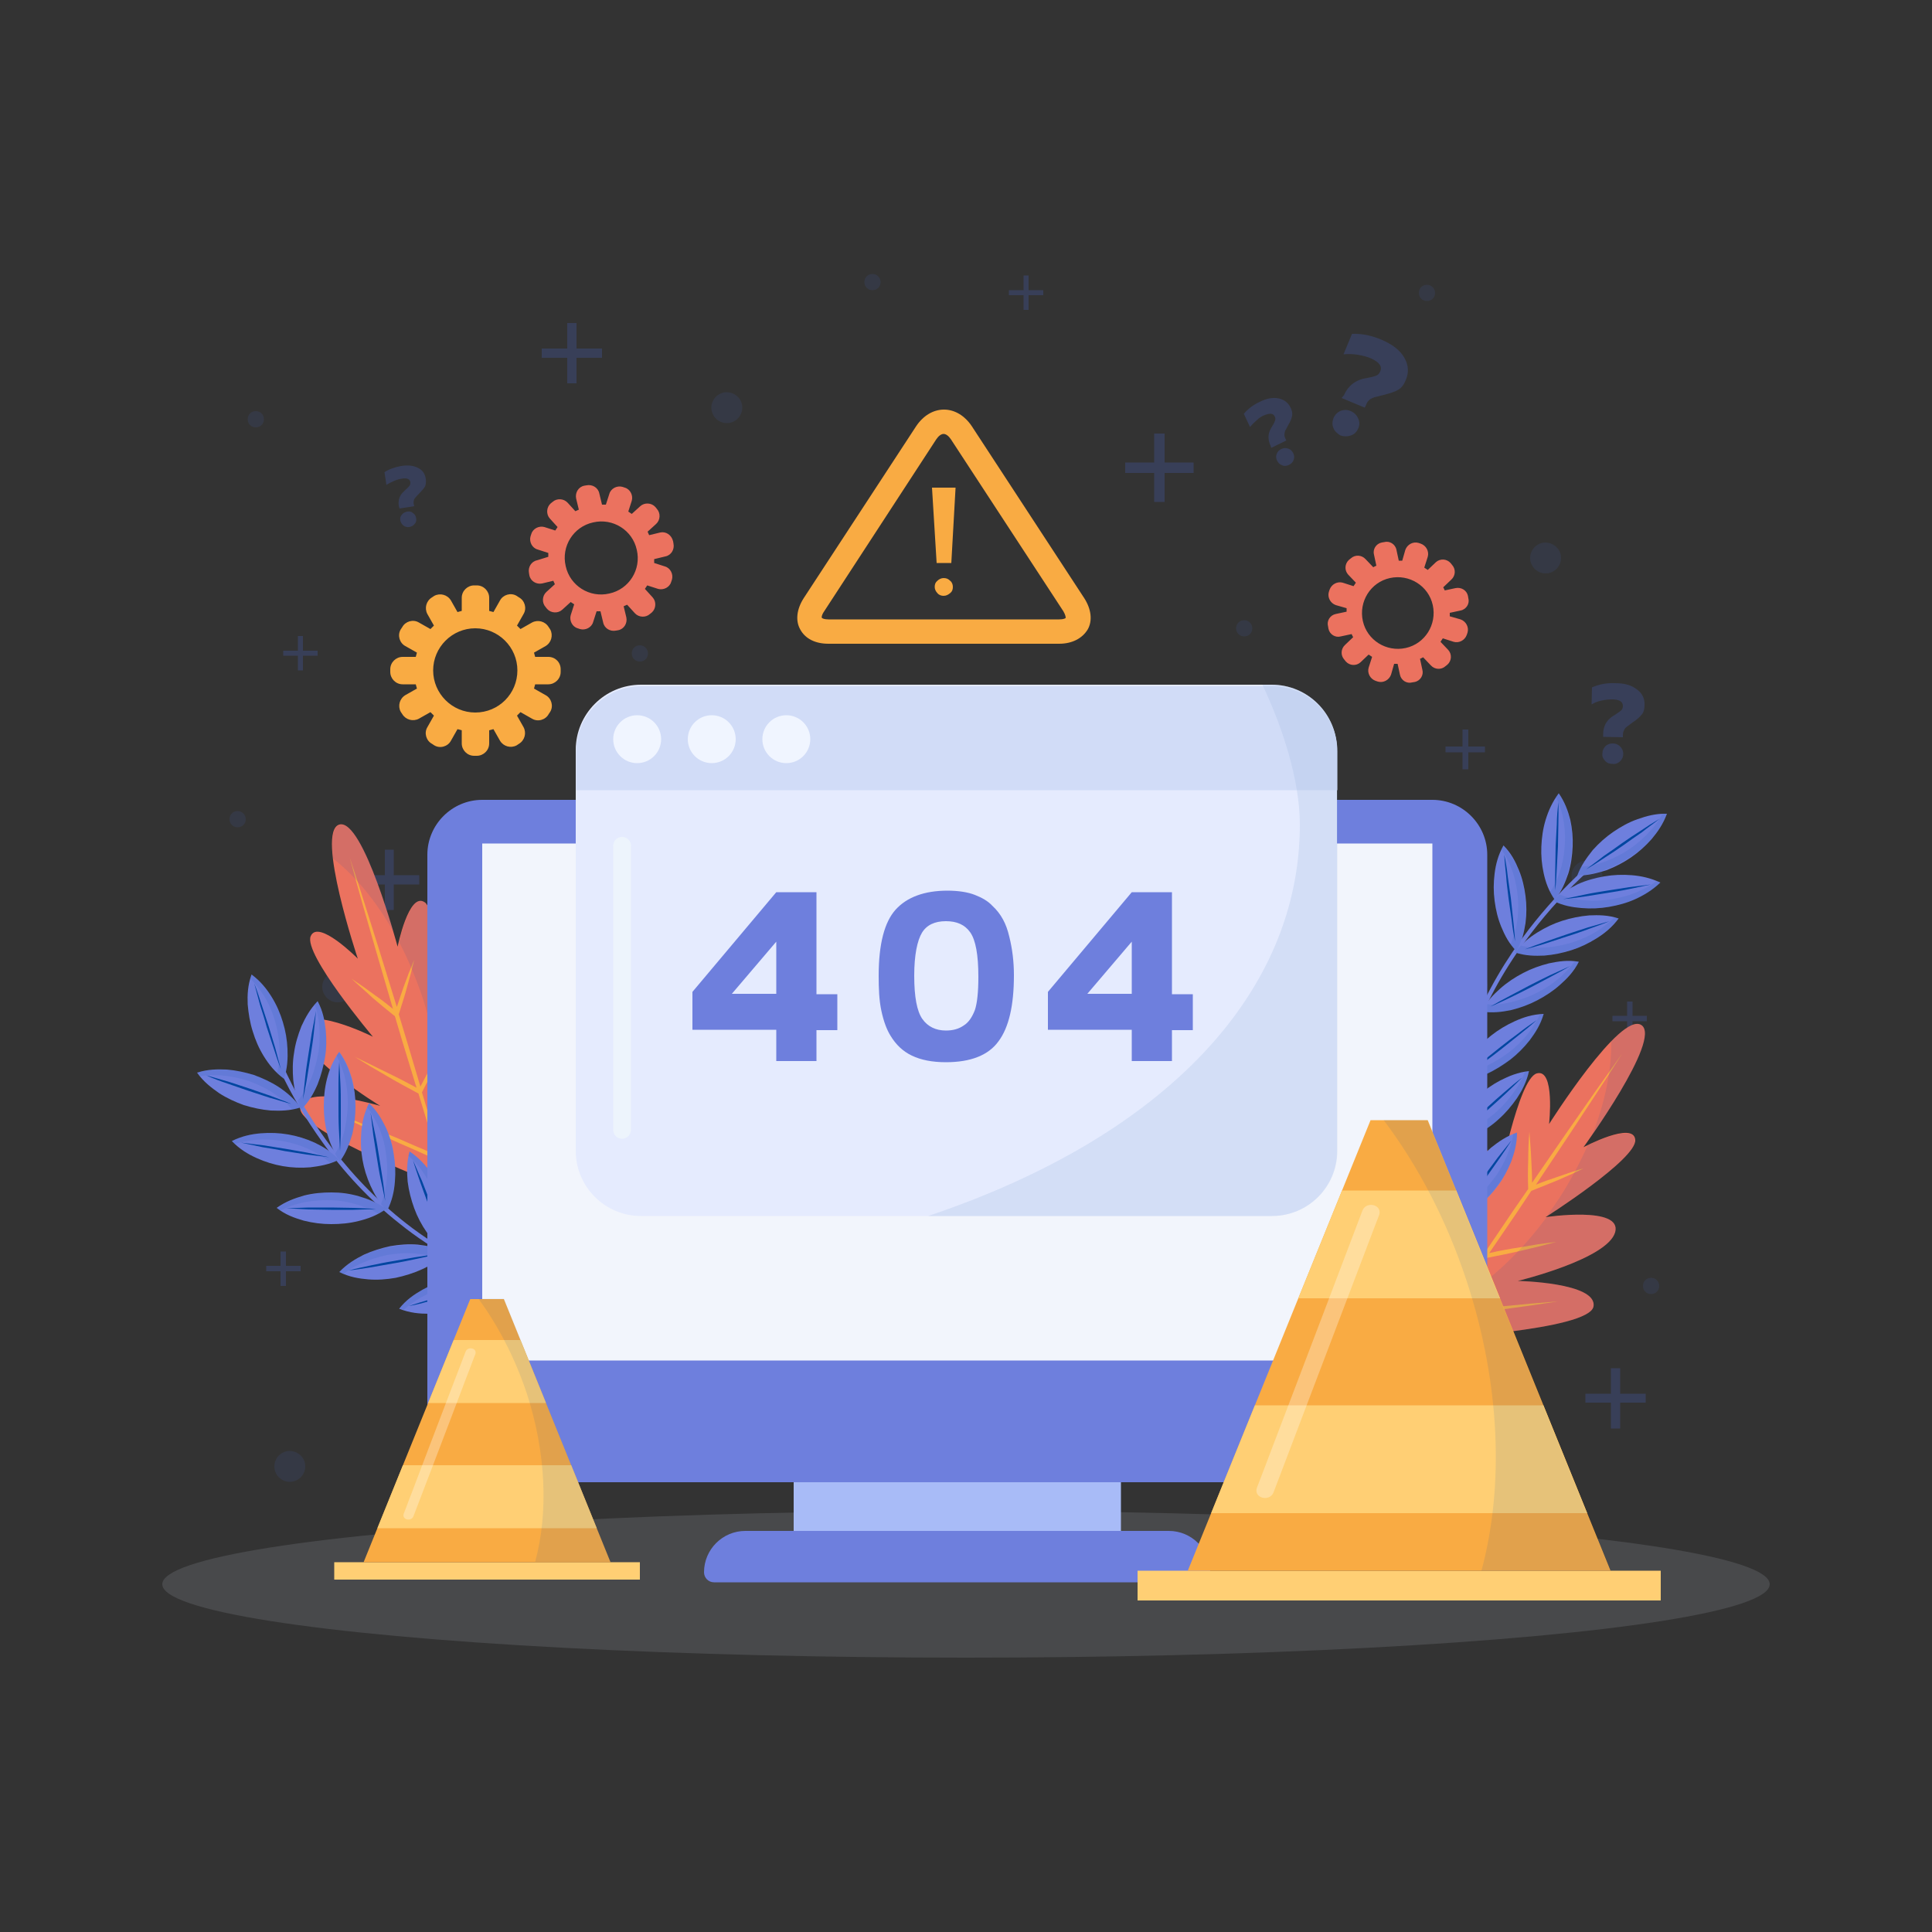 <svg xmlns="http://www.w3.org/2000/svg" xmlns:xlink="http://www.w3.org/1999/xlink" viewBox="0 0 500 500"><rect x="0" y="0" width="500" height="500" fill="#333333" stroke="none"/><ellipse opacity=".2" fill="#9DA0AC" cx="250" cy="410" rx="208" ry="19"/><path fill="#4B6FEF" d="M384.3 193.2H380v-4.4h-1.5v4.4h-4.4v1.5h4.4v4.4h1.5v-4.4h4.3v-1.5zm41.6 167.5h-6.6v-6.6h-2.4v6.6h-6.6v2.3h6.6v6.7h2.4V363h6.6v-2.3zm.3-97.8h-3.7v-3.7h-1.4v3.7h-3.8v1.4h3.8v3.7h1.4v-3.7h3.7v-1.4zM270 75.1h-3.8v-3.8h-1.3v3.8h-3.8v1.3h3.8v3.8h1.3v-3.8h3.8v-1.3zm38.9 44.6h-7.5v-7.5h-2.7v7.5h-7.5v2.7h7.5v7.5h2.7v-7.5h7.5v-2.7zM108.5 226.5h-6.6v-6.6h-2.3v6.6H93v2.4h6.6v6.6h2.3v-6.6h6.6v-2.4zm-26.3-58.1h-3.8v-3.8h-1.3v3.8h-3.8v1.3h3.8v3.8h1.3v-3.8h3.8v-1.3zm-4.4 159.2H74v-3.7h-1.4v3.7h-3.7v1.4h3.7v3.8H74V329h3.8v-1.4zm78-237.4h-6.6v-6.6h-2.4v6.6h-6.6v2.4h6.6v6.6h2.4v-6.6h6.6v-2.4z" opacity=".2"/><path fill="#4B6FEF" d="M227.9 73c0 1.2-.9 2.1-2.1 2.1-1.2 0-2.1-.9-2.1-2.1s.9-2.1 2.1-2.1c1.2 0 2.1 1 2.1 2.1zm186.8 153.7c0 2.2-1.8 4-4 4s-4-1.8-4-4 1.8-4 4-4c2.2.1 4 1.9 4 4zM63.6 212c0 1.2-.9 2.1-2.1 2.1-1.2 0-2.1-.9-2.1-2.1 0-1.2.9-2.1 2.1-2.1 1.1 0 2.1.9 2.1 2.1zm128.5-106.5c0 2.2-1.8 4-4 4s-4-1.8-4-4 1.8-4 4-4c2.3.1 4 1.8 4 4zM404 144.4c0 2.2-1.8 4-4 4s-4-1.8-4-4 1.8-4 4-4c2.2.1 4 1.8 4 4zM68.3 108.5c0 1.2-.9 2.1-2.1 2.1s-2.1-.9-2.1-2.1.9-2.1 2.1-2.1 2.1.9 2.1 2.1zm361.1 224.3c0 1.2-.9 2.1-2.1 2.1s-2.1-.9-2.1-2.1.9-2.1 2.1-2.1 2.1.9 2.1 2.1zM324.1 162.6c0 1.2-.9 2.1-2.1 2.1s-2.1-.9-2.1-2.1c0-1.2.9-2.1 2.1-2.1s2.1 1 2.1 2.1zm-156.4 6.5c0 1.2-.9 2.1-2.1 2.1-1.2 0-2.1-.9-2.1-2.1 0-1.2.9-2.1 2.1-2.1 1.1 0 2.1.9 2.1 2.1zM79 379.5c0 2.2-1.8 4-4 4s-4-1.8-4-4 1.8-4 4-4c2.3.1 4 1.8 4 4zm283.1-111.2c0 1.2-.9 2.1-2.1 2.1s-2.1-.9-2.1-2.1.9-2.1 2.1-2.1c1.1 0 2.1.9 2.1 2.1zm9.3-192.5c0 1.2-.9 2.1-2.1 2.1s-2.1-.9-2.1-2.1.9-2.1 2.1-2.1c1.1 0 2.1.9 2.1 2.1zm-280 179.6c0 2.2-1.8 4-4 4s-4-1.8-4-4 1.8-4 4-4 4 1.8 4 4z" opacity=".1"/><path fill="#EB725F" d="M136.5 268.9c-4.2-4.7-17.4 11.1-17.4 11.1s10.3-21.6 6.1-27.5c-4.2-5.9-14.4 11.6-14.4 11.6s3.3-27.8-.9-30.6c-4.1-2.8-7 11.5-7 11.5s-8.9-33.4-15.1-31.6c-6.2 1.9 4.8 34.7 4.8 34.7s-10.3-10.4-12.2-5.8c-1.9 4.6 16.1 26 16.1 26s-18.1-9-18.4-1.7c-.2 7.2 20.3 19.6 20.3 19.6s-19.7-5.8-20.7.4c-.9 6.2 38.2 20.9 38.2 20.9s24.8-33.9 20.6-38.6z"/><path fill="#F9AB43" d="M125.6 281.3l-4.1 6.1c-1.4 2-2.7 4.1-4 6.1l-3.5 5.4-1.8-6.2-3-10c1.4-2.8 2.9-5.5 4.3-8.3l2.1-4.3c.7-1.4 1.4-2.9 2-4.3-.9 1.3-1.7 2.7-2.5 4.1l-2.4 4.1c-1.4 2.4-2.6 4.8-3.9 7.2l-3.6-12.1-2-6.6c.7-2.3 1.5-4.6 2.1-6.9l1-3.6.9-3.6c-.5 1.1-.9 2.3-1.4 3.4l-1.3 3.5c-.6 1.7-1.2 3.5-1.8 5.3L98 245.4c-2.5-7.9-4.9-15.7-7.5-23.5 2.1 7.9 4.4 15.9 6.7 23.8l4.5 15.4c-1.5-1.2-3-2.4-4.6-3.5-2-1.5-4-2.9-6.1-4.3 1.8 1.7 3.7 3.3 5.5 5 1.9 1.6 3.8 3.2 5.7 4.7l1.9 6.4 3.7 12.1c-2.4-1.3-4.9-2.6-7.4-3.8-2.8-1.4-5.7-2.8-8.6-4.2 2.7 1.7 5.4 3.3 8.2 4.9 2.7 1.6 5.5 3.1 8.3 4.6l3 9.9 1.9 6.1-5.9-2.5c-2.3-1-4.5-2-6.8-2.9-4.6-1.9-9.1-3.8-13.7-5.5 4.4 2.2 8.9 4.3 13.4 6.3 2.2 1.1 4.5 2 6.7 3l6.7 3 1.3 4.2c1.3 3.9 2.5 7.8 3.8 11.7-1.1-4-2.2-7.9-3.3-11.9l-1.2-4.2 3.9-6.2c1.3-2.1 2.6-4.1 3.9-6.2l3.8-6.3c1.2-2.1 2.5-4.2 3.7-6.3-1.1 2-2.5 4-3.9 6.1z"/><path fill="#0046A0" d="M102 241.4c-2.5-8.6-9.1-29.4-14.1-27.9-1.9.6-2.2 4.1-1.7 8.7 5.8 4.5 11.2 11.1 15.8 19.2zm9 22.5c4.1 15.9 3.7 31-.6 41.2 3.5 1.4 5.8 2.3 5.8 2.3s24.6-33.8 20.4-38.5-17.4 11.1-17.4 11.1 10.3-21.6 6.1-27.5c-4-5.5-13.2 9.4-14.3 11.4zm-7.7-20.1c2.3 4.4 4.3 9.2 6 14.2.6 1.9 1.2 3.7 1.6 5.6.4-3.6 2.9-27.5-.9-30.1-3.4-2.3-5.9 6.9-6.7 10.3z" opacity=".1"/><path fill="#EB725F" d="M412.4 338.1c1-6.2-19.6-6.6-19.6-6.6s23.2-5.6 25.2-12.6c1.9-6.9-18-3.9-18-3.9s23.6-15 23.2-20-13.4 1.9-13.4 1.9 20.4-28 15-31.6c-5.4-3.7-23.9 25.6-23.9 25.6s1.6-14.5-3.2-13.1-10 28.9-10 28.9-4.5-19.7-10.2-15.3c-5.7 4.4-2.4 28.1-2.4 28.1s-7.9-19-13.3-15.8 7.9 42.8 7.9 42.8 41.7-2.2 42.7-8.4z"/><path fill="#F9AB43" d="M395.9 337.4l-7.3.7c-2.4.2-4.9.5-7.3.7l-6.4.7 3.7-5.3 5.9-8.6c3.1-.6 6.1-1.2 9.1-1.9l4.6-1.1c1.5-.4 3.1-.8 4.6-1.2-1.6.2-3.1.4-4.7.6l-4.7.8c-2.7.4-5.4.9-8 1.5l7.1-10.4 3.8-5.7c2.2-.9 4.5-1.8 6.7-2.7l3.4-1.5c1.1-.5 2.2-1 3.4-1.6-1.2.3-2.4.7-3.6 1.1l-3.5 1.2c-1.8.6-3.5 1.2-5.2 1.9l8.8-13.2c4.5-6.9 9.1-13.7 13.5-20.7-4.8 6.7-9.5 13.4-14.2 20.2l-9.1 13.2c0-1.9-.1-3.9-.2-5.8-.1-2.5-.3-4.9-.5-7.4-.2 2.5-.3 5-.3 7.4-.1 2.5-.1 4.9 0 7.4l-3.8 5.5-7.1 10.5c-.5-2.7-1.1-5.4-1.7-8.1-.7-3.1-1.4-6.2-2.2-9.3.4 3.2.8 6.3 1.3 9.5.5 3.1 1.1 6.2 1.6 9.3l-5.8 8.6-3.5 5.4-1.8-6.2c-.7-2.4-1.3-4.7-2.1-7.1-1.4-4.7-2.8-9.4-4.4-14.1 1.1 4.8 2.3 9.6 3.5 14.4.6 2.4 1.3 4.8 1.9 7.1l1.9 7.1-2.3 3.7c-2.2 3.5-4.5 6.9-6.7 10.4 2.4-3.3 4.8-6.7 7.2-10.1l2.5-3.6 7.3-.9c2.4-.3 4.9-.6 7.3-.9l7.3-1c2.4-.4 4.9-.7 7.3-1.1-2.4.2-4.8.4-7.3.6z"/><path fill="#0046A0" d="M412 293.9c5.1-7.4 17.1-25.6 12.8-28.6-1.7-1.1-4.6.9-7.8 4.2.1 7.4-1.6 15.8-5 24.4zm-11.8 21.2c-9.7 13.2-21.7 22.4-32.4 25.5 1.1 3.6 1.9 5.9 1.9 5.9s41.7-2.2 42.7-8.4-19.6-6.6-19.6-6.6 23.2-5.6 25.2-12.6c1.8-6.5-15.6-4.2-17.8-3.8zm10.7-18.7c-2 4.5-4.4 9.1-7.3 13.6l-3.3 4.8c3-2 23.2-15.1 22.8-19.7-.3-4-9-.2-12.2 1.3z" opacity=".1"/><path fill="#6E7FDD" d="M69.2 269.2c.9 2.7 2.1 5.3 3.3 7.9 3 6.4 6.7 12.6 10.8 18.3 5.6 7.9 12.3 15.1 19.9 21.1 9 7.3 19.4 12.8 30.5 16.3 13.7 4.3 28.2 5.3 42.5 3.9 2.1-.2 4.1-.5 6.2-.8.6-.1.4-1.1-.2-1-14.6 2.1-29.7 1.9-44-1.9-11.3-3-22-8.1-31.4-15.1C98.9 312 92 305 86 297.2c-4.5-5.9-8.4-12.2-11.6-18.9-1.5-3-2.8-6.3-4-9.3v-.1c-.4-.5-1.4-.3-1.2.3z"/><path fill="#6E7FDD" d="M73.5 279.2c-2.3-1.7-3.9-3.7-5.2-5.8-1.3-2.1-2.2-4.2-2.9-6.5-.7-2.2-1.1-4.6-1.3-7-.1-2.4 0-4.9 1-7.7 2.3 1.7 3.9 3.7 5.2 5.8 1.3 2.1 2.2 4.2 2.9 6.5.7 2.3 1.1 4.6 1.2 7s0 4.9-.9 7.7z"/><path fill="#0046A0" d="M65.8 254.5c.7 1.8 1.3 3.6 1.9 5.5.6 1.8 1.2 3.7 1.8 5.5.6 1.9 1.1 3.7 1.7 5.6.5 1.9 1 3.7 1.5 5.6-.7-1.8-1.3-3.6-1.9-5.5-.6-1.8-1.2-3.7-1.8-5.5-.5-1.9-1.1-3.7-1.7-5.6-.5-1.8-1-3.7-1.5-5.6z"/><path opacity=".1" fill="#0046A0" d="M70.3 258c-1.3-2.1-2.8-4.1-5.2-5.8-.1.4-.2.7-.3 1.1 1.4 1.3 2.4 2.8 3.4 4.2 1.3 2.1 2.2 4.2 2.9 6.5.7 2.3 1.1 4.6 1.2 7 .1 2.1 0 4.3-.6 6.6.5.5 1.1 1.1 1.8 1.6.9-2.8 1.1-5.3 1-7.7-.1-2.4-.6-4.8-1.2-7-.8-2.3-1.8-4.4-3-6.5z"/><path fill="#6E7FDD" d="M78 287.1c-1.3-2.6-1.8-5-2.1-7.5-.2-2.4-.2-4.8.2-7.1.3-2.3 1-4.6 1.9-6.9 1-2.2 2.2-4.4 4.2-6.5 1.4 2.6 1.8 5 2.1 7.5.2 2.4.2 4.8-.2 7.1s-1 4.6-1.9 6.9c-1 2.3-2.2 4.5-4.2 6.5z"/><path fill="#0046A0" d="M81.8 261.6c-.2 1.9-.4 3.8-.6 5.8-.2 1.9-.5 3.8-.8 5.7l-.9 5.7c-.3 1.9-.7 3.8-1.1 5.7.2-1.9.4-3.8.6-5.8.2-1.9.5-3.8.8-5.7l.9-5.7c.4-1.9.7-3.8 1.1-5.7z"/><path opacity=".1" fill="#0046A0" d="M84.3 266.6c-.3-2.4-.8-4.9-2.1-7.5l-.8.8c.7 1.8 1 3.6 1.2 5.3.2 2.4.2 4.8-.2 7.1s-1 4.6-1.9 6.9c-.9 1.9-1.9 3.9-3.5 5.7.3.7.6 1.5 1 2.2 2-2.1 3.2-4.3 4.2-6.5.9-2.2 1.6-4.5 1.9-6.9.4-2.3.5-4.6.2-7.1z"/><path fill="#6E7FDD" d="M77.8 286.6c-2.8.9-5.3.9-7.7.8-2.4-.2-4.7-.7-7-1.4-2.2-.8-4.4-1.8-6.4-3.1-2-1.4-4-2.9-5.7-5.3 2.8-.9 5.3-.9 7.7-.8 2.4.2 4.7.7 7 1.4 2.2.8 4.4 1.8 6.4 3.1 2.1 1.4 4 3 5.7 5.3z"/><path fill="#0046A0" d="M53.4 278.3c1.9.5 3.7 1.1 5.6 1.6 1.8.6 3.7 1.2 5.5 1.8 1.8.6 3.7 1.3 5.5 1.9 1.8.7 3.6 1.3 5.4 2.1-1.9-.5-3.7-1.1-5.6-1.6-1.8-.6-3.7-1.2-5.5-1.8-1.8-.6-3.7-1.3-5.5-1.9s-3.7-1.3-5.4-2.1z"/><path opacity=".1" fill="#0046A0" d="M58.8 276.8c-2.4-.2-4.9-.1-7.7.8.2.3.4.6.7.9 1.9-.3 3.7-.3 5.4-.2 2.4.2 4.7.7 7 1.4 2.2.8 4.4 1.8 6.4 3.1 1.8 1.2 3.5 2.5 5 4.4.8-.1 1.5-.3 2.3-.6-1.7-2.4-3.6-3.9-5.7-5.3-2-1.3-4.2-2.4-6.4-3.1-2.3-.8-4.6-1.2-7-1.4z"/><path fill="#6E7FDD" d="M88 300.5c-1.7-2.3-2.6-4.7-3.3-7-.6-2.4-.9-4.7-.9-7.1s.2-4.7.8-7.1c.6-2.4 1.5-4.7 3.2-7.1 1.7 2.3 2.6 4.7 3.3 7 .6 2.4.9 4.7.9 7.1s-.3 4.7-.8 7.1c-.7 2.4-1.5 4.8-3.2 7.1z"/><path fill="#0046A0" d="M87.8 274.7c.1 1.9.2 3.9.3 5.8.1 1.9.1 3.9.1 5.8v5.8c0 1.9-.1 3.9-.2 5.8-.1-1.9-.2-3.9-.3-5.8-.1-1.9-.1-3.9-.1-5.8v-5.8c0-2 .1-3.9.2-5.8z"/><path opacity=".1" fill="#0046A0" d="M91 279.3c-.7-2.4-1.5-4.7-3.3-7l-.6.9c.9 1.7 1.5 3.4 2 5 .6 2.4.9 4.7.9 7.1s-.3 4.7-.8 7.1c-.5 2.1-1.2 4.1-2.5 6.2.4.7.8 1.3 1.3 2 1.7-2.4 2.5-4.7 3.2-7.1.6-2.4.8-4.7.8-7.1-.1-2.4-.4-4.8-1-7.1z"/><path fill="#6E7FDD" d="M87.8 300.1c-2.6 1.3-5.1 1.7-7.5 2-2.4.2-4.8.1-7.1-.3s-4.6-1.1-6.8-2.1-4.4-2.3-6.4-4.4c2.6-1.3 5.1-1.8 7.5-2s4.8-.1 7.1.3 4.6 1.1 6.8 2.1c2.1 1 4.3 2.3 6.4 4.4z"/><path fill="#0046A0" d="M62.3 295.7c1.9.2 3.8.5 5.8.7l5.7.9c1.9.3 3.8.7 5.7 1l5.7 1.2c-1.9-.2-3.8-.5-5.8-.7l-5.7-.9c-1.9-.4-3.8-.7-5.7-1l-5.7-1.2z"/><path opacity=".1" fill="#0046A0" d="M67.4 293.3c-2.4.2-4.9.7-7.5 2l.8.8c1.8-.6 3.6-.9 5.3-1.1 2.4-.2 4.8-.1 7.1.3s4.6 1.1 6.8 2.1c1.9.9 3.8 2 5.6 3.6.7-.2 1.5-.5 2.2-.9-2-2.1-4.2-3.3-6.4-4.4-2.2-1-4.5-1.7-6.8-2.1s-4.7-.5-7.1-.3z"/><path fill="#6E7FDD" d="M100.2 313.3c-2.1-2-3.3-4.2-4.3-6.4s-1.7-4.5-2.1-6.8-.5-4.7-.3-7.1.7-4.9 2-7.5c2.1 2 3.3 4.2 4.4 6.4 1 2.2 1.7 4.5 2 6.8.4 2.3.5 4.7.3 7.1-.2 2.5-.7 4.9-2 7.5z"/><path fill="#0046A0" d="M95.9 287.9l1.2 5.7c.4 1.9.7 3.8 1 5.7l.9 5.7c.3 1.9.5 3.8.7 5.8l-1.2-5.7c-.4-1.9-.7-3.8-1-5.7l-.9-5.7c-.2-2-.5-3.9-.7-5.8z"/><path opacity=".1" fill="#0046A0" d="M99.9 291.9c-1-2.2-2.3-4.4-4.4-6.4-.2.3-.3.7-.5 1 1.2 1.5 2 3.1 2.8 4.7 1 2.2 1.7 4.5 2 6.8.4 2.3.5 4.7.3 7.1-.2 2.1-.6 4.2-1.5 6.5.5.6 1 1.2 1.6 1.8 1.3-2.6 1.7-5.1 2-7.5.2-2.4.1-4.8-.3-7.1-.4-2.4-1-4.7-2-6.9z"/><path fill="#6E7FDD" d="M99.9 312.9c-2.4 1.7-4.7 2.5-7.1 3.1s-4.7.8-7.1.8-4.7-.3-7.1-.9c-2.4-.7-4.7-1.5-7-3.3 2.4-1.7 4.7-2.5 7.1-3.2 2.4-.6 4.7-.8 7.1-.8s4.7.3 7.1 1 4.7 1.6 7 3.3z"/><path fill="#0046A0" d="M74.1 312.7c1.9-.1 3.9-.1 5.8-.2h5.8c1.9 0 3.9.1 5.8.1 1.9.1 3.9.1 5.8.3-1.9.1-3.9.1-5.8.2h-5.8c-1.9 0-3.9-.1-5.8-.1-1.9-.1-3.9-.2-5.8-.3z"/><path opacity=".1" fill="#0046A0" d="M78.8 309.5c-2.4.6-4.7 1.5-7.1 3.2l.9.6c1.7-.9 3.4-1.5 5.1-1.9 2.4-.6 4.7-.8 7.1-.8s4.7.3 7.1 1c2 .6 4.1 1.3 6.1 2.6.7-.4 1.4-.8 2-1.3-2.3-1.7-4.7-2.6-7-3.3-2.4-.6-4.7-.9-7.1-1-2.4 0-4.8.3-7.1.9z"/><g><path fill="#6E7FDD" d="M116 324.5c-2.4-1.6-4.1-3.5-5.5-5.5s-2.5-4.1-3.3-6.3c-.8-2.2-1.4-4.5-1.7-6.9-.2-2.4-.3-4.9.5-7.8 2.4 1.6 4.1 3.5 5.5 5.5s2.5 4.1 3.3 6.3c.8 2.2 1.4 4.5 1.7 6.9.2 2.4.2 5-.5 7.8z"/><path fill="#0046A0" d="M106.9 300.3c.8 1.8 1.5 3.6 2.3 5.3l2.1 5.4c.7 1.8 1.3 3.6 2 5.5.6 1.8 1.3 3.7 1.8 5.5-.8-1.8-1.5-3.6-2.3-5.3l-2.1-5.4c-.7-1.8-1.3-3.6-2-5.5-.6-1.8-1.3-3.7-1.8-5.5z"/><path opacity=".1" fill="#0046A0" d="M111.5 303.5c-1.4-2-3.1-3.9-5.5-5.5-.1.4-.2.7-.3 1.1 1.5 1.3 2.6 2.6 3.6 4 1.4 2 2.5 4.1 3.3 6.3.8 2.2 1.4 4.5 1.7 6.9.2 2.1.2 4.3-.3 6.7.6.5 1.2 1 1.9 1.5.8-2.8.7-5.3.5-7.7-.3-2.4-.8-4.7-1.7-6.9-.7-2.3-1.8-4.4-3.2-6.4z"/><path fill="#6E7FDD" d="M115.6 324.1c-2 2.1-4.2 3.4-6.4 4.4-2.2 1-4.5 1.7-6.8 2.2-2.3.4-4.7.6-7.1.4s-4.9-.6-7.5-1.9c2-2.1 4.2-3.4 6.4-4.5 2.2-1 4.5-1.7 6.8-2.2 2.3-.4 4.7-.6 7.1-.4 2.4.3 4.9.7 7.5 2z"/><path fill="#0046A0" d="M90.2 328.8c1.9-.5 3.8-.9 5.7-1.3 1.9-.4 3.8-.8 5.7-1.1 1.9-.3 3.8-.7 5.7-1 1.9-.3 3.8-.6 5.7-.8-1.9.5-3.8.9-5.7 1.3-1.9.4-3.8.8-5.7 1.1-1.9.3-3.8.7-5.7 1-1.9.3-3.8.6-5.7.8z"/><path opacity=".1" fill="#0046A0" d="M94.2 324.8c-2.2 1.1-4.4 2.3-6.4 4.5.3.2.7.3 1 .5 1.5-1.2 3-2.1 4.6-2.8 2.2-1 4.5-1.7 6.8-2.2 2.3-.4 4.7-.6 7.1-.4 2.1.2 4.3.5 6.5 1.4.6-.5 1.2-1 1.8-1.6-2.6-1.3-5.1-1.7-7.5-1.9-2.4-.2-4.8 0-7.1.4-2.4.4-4.6 1.1-6.8 2.1z"/></g><g><path fill="#6E7FDD" d="M131.1 331.8c-2.5-1.4-4.3-3.2-5.9-5.1-1.5-1.9-2.8-3.9-3.8-6s-1.7-4.4-2.2-6.8c-.4-2.4-.6-4.9-.1-7.8 2.6 1.4 4.3 3.2 5.9 5.1 1.5 1.9 2.8 3.9 3.8 6s1.7 4.4 2.2 6.8.7 4.9.1 7.8z"/><path fill="#0046A0" d="M120.2 308.3c.9 1.7 1.8 3.4 2.7 5.2.9 1.7 1.7 3.5 2.5 5.2.8 1.8 1.6 3.5 2.4 5.3.8 1.8 1.5 3.6 2.2 5.4-.9-1.7-1.8-3.4-2.7-5.2-.9-1.7-1.7-3.5-2.5-5.2-.8-1.8-1.6-3.5-2.4-5.3-.7-1.8-1.5-3.6-2.2-5.4z"/><path opacity=".1" fill="#0046A0" d="M125.1 311.2c-1.6-1.9-3.3-3.6-5.9-5.1-.1.4-.1.7-.2 1.1 1.5 1.1 2.8 2.4 3.9 3.8 1.5 1.9 2.8 3.9 3.8 6s1.7 4.4 2.2 6.8c.4 2.1.6 4.3.2 6.7.6.5 1.3.9 2 1.3.6-2.9.3-5.4-.1-7.8-.4-2.4-1.2-4.6-2.2-6.8-.9-2.1-2.2-4.1-3.7-6z"/><path fill="#6E7FDD" d="M130.7 331.4c-1.8 2.3-3.9 3.7-6 4.9-2.1 1.2-4.3 2.1-6.6 2.7-2.3.6-4.6.9-7.1 1-2.4 0-4.9-.2-7.7-1.3 1.8-2.3 3.9-3.7 6-4.9 2.1-1.2 4.3-2.1 6.6-2.7 2.3-.6 4.6-.9 7.1-.9s5 .2 7.7 1.2z"/><path fill="#0046A0" d="M105.8 338c1.8-.6 3.7-1.2 5.5-1.7 1.9-.5 3.7-1 5.6-1.6 1.9-.5 3.7-1 5.6-1.4s3.8-.9 5.7-1.3c-1.8.6-3.7 1.2-5.5 1.7-1.9.5-3.7 1-5.6 1.5s-3.7 1-5.6 1.4c-2 .6-3.8 1.1-5.7 1.4z"/><path opacity=".1" fill="#0046A0" d="M109.4 333.7c-2.1 1.2-4.2 2.7-6 4.9.4.1.7.3 1.1.4 1.4-1.3 2.9-2.3 4.4-3.2 2.1-1.2 4.3-2.1 6.6-2.7 2.3-.6 4.6-.9 7.1-.9 2.1 0 4.3.2 6.6.9.6-.5 1.1-1.1 1.6-1.7-2.7-1.1-5.2-1.3-7.7-1.3-2.4 0-4.8.3-7.1.9-2.3.7-4.5 1.6-6.6 2.7z"/></g><g><path fill="#6E7FDD" d="M151 336.2c-2.8-.8-4.9-2.2-6.8-3.7-1.9-1.5-3.6-3.2-5-5.1s-2.6-3.9-3.6-6.2c-.9-2.3-1.7-4.7-1.7-7.6 2.8.8 4.9 2.2 6.8 3.7 1.9 1.5 3.6 3.2 5 5.1s2.6 3.9 3.6 6.2c.9 2.3 1.6 4.7 1.7 7.6z"/><path fill="#0046A0" d="M135.3 315.7c1.3 1.5 2.5 3 3.7 4.5s2.4 3 3.6 4.6c1.2 1.6 2.3 3.1 3.5 4.7 1.1 1.6 2.3 3.1 3.3 4.8-1.3-1.5-2.5-3-3.7-4.5s-2.4-3-3.6-4.6c-1.2-1.6-2.3-3.1-3.5-4.7-1.1-1.7-2.2-3.2-3.3-4.8z"/><path opacity=".1" fill="#0046A0" d="M140.7 317.4c-1.9-1.5-4-2.8-6.8-3.7 0 .4 0 .8.1 1.1 1.7.8 3.2 1.8 4.6 2.8 1.9 1.5 3.6 3.2 5 5.1s2.6 3.9 3.6 6.2c.8 2 1.5 4 1.7 6.4.7.3 1.4.6 2.2.8-.1-2.9-.8-5.3-1.7-7.6-1-2.2-2.2-4.3-3.6-6.2-1.6-1.7-3.2-3.4-5.1-4.9z"/><path fill="#6E7FDD" d="M150.5 336c-1.3 2.6-3 4.4-4.8 6.1-1.8 1.6-3.8 2.9-5.9 4-2.1 1.1-4.3 1.9-6.7 2.4s-4.9.8-7.8.4c1.3-2.6 3-4.5 4.8-6.1s3.8-2.9 5.9-4c2.1-1.1 4.3-1.9 6.7-2.4 2.5-.6 4.9-.9 7.8-.4z"/><path fill="#0046A0" d="M127.5 347.8c1.7-1 3.4-1.9 5.1-2.9l5.1-2.7c1.7-.9 3.4-1.7 5.2-2.6 1.7-.8 3.5-1.7 5.3-2.4-1.7 1-3.4 1.9-5.1 2.9l-5.1 2.7c-1.7.9-3.4 1.7-5.2 2.6-1.7.8-3.5 1.6-5.3 2.4z"/><path opacity=".1" fill="#0046A0" d="M130.2 342.8c-1.8 1.6-3.5 3.5-4.8 6.1.4.1.7.1 1.1.1 1.1-1.6 2.3-2.9 3.6-4 1.8-1.6 3.8-2.9 5.9-4 2.1-1.1 4.3-1.9 6.7-2.4 2.1-.4 4.2-.7 6.6-.5.4-.6.8-1.3 1.2-2.1-2.9-.4-5.4-.1-7.8.4-2.4.5-4.6 1.4-6.7 2.4-2 1-4 2.4-5.8 4z"/></g><g><path fill="#6E7FDD" d="M416.5 219.5c-2.3 1.7-4.5 3.5-6.6 5.5-5.2 4.8-10 10-14.3 15.6-5.9 7.7-10.8 16-14.4 24.9-4.3 10.6-6.7 21.9-6.8 33.3-.2 14 3.1 27.8 8.5 40.6.8 1.9 1.6 3.7 2.5 5.5.3.6 1.1.1.9-.5-6.2-12.9-10.2-26.9-10.8-41.4-.4-11.4 1.4-22.9 5.4-33.8 3.3-9.1 8-17.7 13.8-25.6 4.3-5.9 9.2-11.5 14.6-16.6 2.5-2.3 5.2-4.5 7.7-6.5l.1-.1c.4-.4-.1-1.3-.6-.9z"/><path fill="#6E7FDD" d="M408.2 226.6c1-2.7 2.5-4.7 4-6.6 1.6-1.8 3.4-3.4 5.3-4.7s4-2.5 6.3-3.3 4.7-1.5 7.6-1.4c-1 2.7-2.4 4.7-4 6.6-1.6 1.8-3.4 3.4-5.3 4.7s-4 2.4-6.3 3.3c-2.3.7-4.7 1.4-7.6 1.4z"/><path fill="#0046A0" d="M429.5 211.9c-1.5 1.2-3.1 2.3-4.6 3.5-1.6 1.1-3.2 2.2-4.7 3.3-1.6 1.1-3.2 2.2-4.8 3.2-1.6 1.1-3.2 2.1-4.9 3.1 1.5-1.2 3.1-2.3 4.6-3.5 1.6-1.1 3.2-2.2 4.7-3.3 1.6-1.1 3.2-2.2 4.8-3.2 1.6-1.1 3.2-2.1 4.9-3.1z"/><path opacity=".1" fill="#0046A0" d="M427.4 217.1c1.6-1.8 3-3.9 4-6.6h-1.1c-.9 1.7-1.9 3.1-3.1 4.4-1.6 1.8-3.4 3.4-5.3 4.7s-4 2.4-6.3 3.3c-2 .7-4.1 1.3-6.5 1.4-.4.7-.7 1.4-1 2.2 2.9 0 5.3-.6 7.6-1.5s4.4-2 6.3-3.3c2-1.2 3.8-2.8 5.4-4.6z"/><path fill="#6E7FDD" d="M401.9 233.1c2.1-2 4.3-3.2 6.5-4.3 2.2-1 4.5-1.6 6.8-2s4.7-.5 7.1-.3 4.8.7 7.4 1.9c-2.1 2-4.3 3.3-6.5 4.3s-4.5 1.6-6.8 2-4.7.5-7.1.3-4.8-.6-7.4-1.9z"/><path fill="#0046A0" d="M427.3 228.9l-5.7 1.2c-1.9.4-3.8.7-5.7 1l-5.7.9c-1.9.3-3.8.5-5.7.7l5.7-1.2c1.9-.4 3.8-.7 5.7-1l5.7-.9c1.9-.2 3.8-.5 5.7-.7z"/><path opacity=".1" fill="#0046A0" d="M423.2 232.8c2.2-1 4.4-2.2 6.5-4.3-.3-.2-.7-.3-1-.5-1.5 1.2-3.1 2-4.7 2.7-2.2 1-4.5 1.6-6.8 2s-4.7.5-7.1.3c-2.1-.2-4.2-.6-6.4-1.5-.6.5-1.2 1-1.8 1.6 2.6 1.3 5 1.7 7.4 1.9s4.8.1 7.1-.3c2.3-.3 4.6-1 6.8-1.9z"/><path fill="#6E7FDD" d="M402.4 232.9c-1.6-2.3-2.4-4.6-2.9-6.9-.5-2.3-.7-4.6-.6-6.9.1-2.3.4-4.6 1.1-6.9.7-2.3 1.7-4.6 3.4-6.9 1.6 2.3 2.4 4.6 3 6.9.5 2.3.7 4.6.6 6.9-.1 2.3-.4 4.6-1.1 6.9-.8 2.3-1.7 4.6-3.5 6.9z"/><path fill="#0046A0" d="M403.3 207.6c.1 1.9 0 3.8 0 5.7s-.1 3.8-.1 5.7l-.3 5.7c-.1 1.9-.2 3.8-.4 5.7-.1-1.9 0-3.8 0-5.7s.1-3.8.1-5.7l.3-5.7c0-1.9.2-3.8.4-5.7z"/><path opacity=".1" fill="#0046A0" d="M406.3 212.2c-.6-2.3-1.3-4.6-3-6.9-.2.3-.5.6-.7.9.9 1.7 1.4 3.3 1.8 4.9.5 2.3.7 4.6.6 6.9-.1 2.3-.4 4.6-1.1 6.9-.6 2-1.4 4-2.8 6 .3.7.7 1.3 1.2 2 1.8-2.3 2.7-4.6 3.4-6.9.7-2.3 1-4.6 1.1-6.9.2-2.3 0-4.6-.5-6.9z"/><path fill="#6E7FDD" d="M392.1 246.5c1.7-2.3 3.7-3.9 5.8-5.2 2.1-1.3 4.2-2.3 6.4-3 2.2-.7 4.6-1.2 7-1.4 2.4-.1 4.9-.1 7.6.8-1.7 2.3-3.7 3.9-5.8 5.2-2.1 1.3-4.2 2.3-6.4 3-2.2.7-4.6 1.2-7 1.4-2.4.1-4.9.1-7.6-.8z"/><path fill="#0046A0" d="M416.6 238.4c-1.8.7-3.6 1.4-5.4 2-1.8.7-3.7 1.3-5.5 1.9-1.8.6-3.7 1.2-5.5 1.8s-3.7 1.1-5.6 1.6c1.8-.7 3.6-1.4 5.4-2s3.7-1.3 5.5-1.9c1.8-.6 3.7-1.2 5.5-1.8 1.9-.5 3.7-1.1 5.6-1.6z"/><path opacity=".1" fill="#0046A0" d="M413.1 242.9c2-1.3 4-2.9 5.8-5.2-.4-.1-.7-.2-1.1-.3-1.3 1.4-2.8 2.4-4.2 3.4-2.1 1.3-4.2 2.3-6.4 3-2.2.7-4.6 1.2-7 1.4-2.1.1-4.3.1-6.6-.5-.5.6-1.1 1.1-1.6 1.8 2.7.8 5.2.9 7.6.8 2.4-.2 4.7-.7 7-1.4s4.5-1.7 6.5-3z"/><path fill="#6E7FDD" d="M392.5 246.2c-2-2-3.1-4.2-4-6.4s-1.4-4.4-1.7-6.7c-.3-2.3-.3-4.6 0-7s.9-4.8 2.3-7.3c2 2 3.1 4.2 4 6.4s1.4 4.4 1.7 6.7c.3 2.3.3 4.6 0 7-.4 2.4-.9 4.8-2.3 7.3z"/><path fill="#0046A0" d="M389.3 221.2c.4 1.8.7 3.7.9 5.6.3 1.9.5 3.7.8 5.6.2 1.9.4 3.7.6 5.6.2 1.9.4 3.7.5 5.6-.4-1.8-.7-3.7-.9-5.6-.3-1.9-.5-3.7-.8-5.6-.2-1.9-.5-3.7-.6-5.6-.2-1.8-.4-3.7-.5-5.6z"/><path opacity=".1" fill="#0046A0" d="M393 225.2c-.9-2.2-2.1-4.3-4-6.4-.2.3-.4.7-.5 1 1.1 1.5 1.9 3 2.5 4.6.9 2.2 1.4 4.4 1.7 6.7.3 2.3.3 4.6 0 7-.3 2.1-.8 4.1-1.8 6.3.4.6.9 1.2 1.5 1.8 1.4-2.5 2-4.9 2.3-7.3.3-2.4.3-4.7 0-7-.2-2.3-.8-4.5-1.7-6.7z"/><g><path fill="#6E7FDD" d="M383.4 261.8c1.3-2.6 3.1-4.4 4.9-6 1.8-1.6 3.8-2.9 5.9-4s4.3-1.9 6.7-2.5c2.4-.5 4.9-.9 7.7-.4-1.3 2.6-3.1 4.4-4.9 6-1.8 1.6-3.8 2.9-5.9 4s-4.3 1.9-6.7 2.5c-2.4.5-4.8.8-7.7.4z"/><path fill="#0046A0" d="M406.4 250c-1.7 1-3.4 1.9-5.1 2.8l-5.1 2.7c-1.7.9-3.4 1.7-5.2 2.6-1.7.8-3.5 1.7-5.3 2.4 1.7-1 3.4-1.9 5.1-2.8l5.1-2.7c1.7-.9 3.4-1.7 5.2-2.6 1.8-.8 3.5-1.6 5.3-2.4z"/><path opacity=".1" fill="#0046A0" d="M403.7 254.9c1.8-1.6 3.5-3.4 4.9-6-.4-.1-.7-.1-1.1-.1-1.1 1.6-2.3 2.8-3.6 4-1.8 1.6-3.8 2.9-5.9 4-2.1 1.1-4.3 1.9-6.7 2.5-2.1.5-4.2.8-6.6.6-.4.6-.9 1.3-1.2 2 2.9.4 5.3.1 7.7-.5 2.4-.6 4.6-1.4 6.7-2.5 2-1.1 4-2.4 5.8-4z"/><path fill="#6E7FDD" d="M383.7 261.4c-2.3-1.7-3.8-3.6-5-5.6-1.2-2-2.1-4.1-2.8-6.3-.7-2.2-1-4.5-1.1-6.8 0-2.4.1-4.8 1.1-7.5 2.3 1.7 3.8 3.6 5 5.6s2.1 4.1 2.8 6.3c.7 2.2 1 4.5 1.1 6.8.1 2.4-.1 4.8-1.1 7.5z"/><path fill="#0046A0" d="M376.6 237.4c.7 1.8 1.2 3.5 1.8 5.3.6 1.8 1.1 3.6 1.7 5.4.5 1.8 1.1 3.6 1.5 5.4.5 1.8 1 3.6 1.4 5.5-.7-1.8-1.2-3.5-1.8-5.3-.6-1.8-1.1-3.6-1.7-5.4-.5-1.8-1.1-3.6-1.5-5.4-.5-1.9-1-3.7-1.4-5.5z"/><path opacity=".1" fill="#0046A0" d="M380.9 240.7c-1.3-2-2.7-3.9-5-5.6-.1.4-.2.7-.3 1 1.3 1.3 2.4 2.7 3.3 4.1 1.2 2 2.1 4.1 2.8 6.3.7 2.2 1 4.5 1.1 6.8 0 2.1-.1 4.2-.8 6.5.5.5 1.1 1 1.8 1.5 1-2.7 1.1-5.2 1.1-7.5-.1-2.4-.5-4.6-1.1-6.8-.7-2.1-1.6-4.3-2.9-6.3z"/></g><g><path fill="#6E7FDD" d="M377.3 279.8c.8-2.7 2.2-4.8 3.6-6.8 1.5-1.9 3.2-3.6 5-5 1.9-1.5 3.9-2.7 6.1-3.7s4.6-1.8 7.5-1.9c-.8 2.8-2.2 4.9-3.6 6.8-1.5 1.9-3.2 3.6-5 5-1.9 1.4-3.9 2.7-6.1 3.7s-4.6 1.8-7.5 1.9z"/><path fill="#0046A0" d="M397.7 264c-1.4 1.3-2.9 2.5-4.4 3.7l-4.5 3.6c-1.5 1.2-3.1 2.4-4.6 3.5-1.6 1.1-3.1 2.3-4.7 3.4 1.4-1.3 2.9-2.5 4.4-3.7l4.5-3.6c1.5-1.2 3.1-2.4 4.6-3.5 1.5-1.2 3.1-2.3 4.7-3.4z"/><path opacity=".1" fill="#0046A0" d="M396 269.3c1.5-1.9 2.8-4 3.6-6.8-.4 0-.7 0-1.1.1-.8 1.7-1.8 3.2-2.8 4.6-1.5 1.9-3.2 3.6-5 5-1.9 1.4-3.9 2.7-6.1 3.7-2 .8-4 1.5-6.4 1.8-.3.7-.6 1.4-.8 2.2 2.9-.1 5.3-.9 7.5-1.9s4.3-2.2 6.1-3.7c1.8-1.5 3.5-3.1 5-5z"/><path fill="#6E7FDD" d="M377.6 279.4c-2.6-1.2-4.4-2.8-6-4.5s-2.9-3.6-4-5.6-1.9-4.2-2.4-6.5-.8-4.7-.4-7.6c2.6 1.2 4.4 2.8 6.1 4.5 1.6 1.7 2.9 3.6 4 5.6s1.9 4.2 2.4 6.5c.4 2.3.7 4.8.3 7.6z"/><path fill="#0046A0" d="M365.8 257.3c1 1.6 1.9 3.2 2.8 4.9.9 1.6 1.8 3.3 2.7 4.9.9 1.7 1.7 3.3 2.6 5 .8 1.7 1.7 3.4 2.4 5.1-1-1.6-1.9-3.2-2.8-4.9-.9-1.6-1.8-3.3-2.7-4.9-.9-1.7-1.7-3.3-2.6-5l-2.4-5.1z"/><path opacity=".1" fill="#0046A0" d="M370.8 259.7c-1.6-1.7-3.5-3.3-6.1-4.5-.1.4-.1.7-.1 1.1 1.6 1 2.8 2.2 4 3.4 1.6 1.7 2.9 3.6 4 5.6s1.9 4.2 2.4 6.5c.4 2 .7 4.1.5 6.5.6.4 1.3.8 2 1.1.4-2.8.1-5.2-.4-7.6-.5-2.3-1.4-4.5-2.4-6.5s-2.3-3.8-3.9-5.6z"/></g><g><path fill="#6E7FDD" d="M374.7 296.1c.6-2.8 1.8-5 3.1-7 1.4-2 2.9-3.8 4.7-5.4 1.7-1.6 3.7-3 5.8-4.1 2.2-1.1 4.5-2.1 7.4-2.4-.6 2.8-1.8 5-3.1 7-1.4 2-2.9 3.8-4.7 5.4-1.7 1.6-3.7 2.9-5.8 4.1-2.2 1.1-4.5 2.1-7.4 2.4z"/><path fill="#0046A0" d="M393.9 278.9c-1.4 1.4-2.7 2.7-4.1 4s-2.8 2.6-4.3 3.9c-1.4 1.3-2.9 2.6-4.3 3.8-1.5 1.3-2.9 2.5-4.5 3.7 1.4-1.4 2.7-2.7 4.1-4s2.8-2.6 4.3-3.9c1.4-1.3 2.9-2.6 4.3-3.8 1.5-1.3 2.9-2.5 4.5-3.7z"/><path opacity=".1" fill="#0046A0" d="M392.6 284.2c1.3-2 2.5-4.2 3.1-7-.4 0-.7.1-1.1.2-.6 1.8-1.5 3.3-2.5 4.8-1.4 2-2.9 3.8-4.7 5.4-1.7 1.6-3.7 2.9-5.8 4.1-1.9 1-3.9 1.8-6.3 2.3-.3.7-.5 1.5-.7 2.3 2.9-.4 5.2-1.3 7.4-2.4 2.1-1.1 4.1-2.5 5.8-4.1 1.8-1.8 3.4-3.6 4.8-5.6z"/><path fill="#6E7FDD" d="M374.9 295.7c-2.7-1-4.6-2.5-6.4-4.1-1.7-1.6-3.2-3.4-4.4-5.3-1.2-1.9-2.2-4-2.9-6.3-.7-2.3-1.2-4.7-.9-7.5 2.7 1 4.6 2.5 6.4 4.1 1.7 1.6 3.2 3.4 4.4 5.3 1.2 1.9 2.2 4 2.9 6.3.6 2.2 1.1 4.6.9 7.5z"/><path fill="#0046A0" d="M361.5 274.5c1.1 1.5 2.2 3.1 3.2 4.6 1 1.6 2 3.1 3.1 4.7l3 4.8c1 1.6 1.9 3.2 2.8 4.9-1.1-1.5-2.2-3.1-3.2-4.6-1-1.6-2-3.1-3.1-4.7l-3-4.8c-.9-1.6-1.9-3.2-2.8-4.9z"/><path opacity=".1" fill="#0046A0" d="M366.6 276.6c-1.8-1.6-3.7-3.1-6.4-4.1 0 .4 0 .7-.1 1.1 1.6.9 3 2 4.3 3.1 1.7 1.6 3.2 3.4 4.4 5.3 1.2 1.9 2.2 4 2.9 6.3.6 2 1 4 1 6.4.7.4 1.4.7 2.1 1 .2-2.8-.3-5.2-1-7.5-.7-2.2-1.7-4.3-2.9-6.3-1.1-1.9-2.5-3.7-4.3-5.3z"/></g><g><path fill="#6E7FDD" d="M376.2 315.9c0-2.8.7-5.2 1.5-7.5.9-2.2 2-4.3 3.4-6.2 1.4-1.9 3-3.6 4.8-5.2 1.9-1.5 4-3 6.7-3.9 0 2.9-.7 5.2-1.5 7.5-.9 2.2-2 4.3-3.4 6.2-1.4 1.9-3 3.6-4.8 5.2-1.9 1.5-4 2.9-6.7 3.9z"/><path fill="#0046A0" d="M391.2 295.1c-1 1.6-2.1 3.2-3.2 4.8-1.1 1.6-2.2 3.1-3.3 4.7-1.1 1.5-2.3 3.1-3.4 4.6-1.2 1.5-2.3 3.1-3.6 4.5 1-1.6 2.1-3.2 3.2-4.8 1.1-1.6 2.2-3.1 3.3-4.7 1.1-1.5 2.3-3.1 3.4-4.6l3.6-4.5z"/><path opacity=".1" fill="#0046A0" d="M391.1 300.6c.9-2.3 1.5-4.6 1.5-7.5-.4.1-.7.3-1 .4-.2 1.9-.8 3.5-1.4 5.1-.9 2.2-2 4.3-3.4 6.2-1.4 1.9-3 3.6-4.8 5.2-1.6 1.3-3.4 2.6-5.7 3.5-.1.7-.2 1.5-.2 2.3 2.8-1 4.8-2.4 6.7-3.9 1.9-1.6 3.5-3.3 4.8-5.2 1.5-1.8 2.6-3.9 3.5-6.1z"/><path fill="#6E7FDD" d="M376.3 315.4c-2.8-.4-5.1-1.4-7.2-2.6-2-1.1-3.9-2.6-5.5-4.2s-3-3.4-4.2-5.5-2.2-4.3-2.6-7.1c2.9.4 5.1 1.4 7.2 2.6s3.9 2.6 5.5 4.2 3 3.4 4.2 5.5 2.2 4.3 2.6 7.1z"/><path fill="#0046A0" d="M358.5 297.7c1.4 1.2 2.8 2.5 4.2 3.8 1.4 1.3 2.7 2.6 4 3.9s2.6 2.7 3.9 4c1.3 1.4 2.6 2.7 3.8 4.1-1.4-1.2-2.8-2.5-4.2-3.8-1.4-1.3-2.7-2.6-4-3.9s-2.6-2.7-3.9-4-2.6-2.7-3.8-4.1z"/><path opacity=".1" fill="#0046A0" d="M364 298.6c-2.1-1.2-4.3-2.2-7.2-2.6.1.4.1.7.2 1.1 1.8.5 3.4 1.3 4.9 2.1 2.1 1.2 3.9 2.6 5.5 4.2s3 3.4 4.2 5.5c1 1.8 1.9 3.7 2.4 6 .7.2 1.5.4 2.3.5-.4-2.8-1.4-5-2.6-7.1-1.2-2-2.6-3.8-4.2-5.5-1.7-1.6-3.5-3-5.5-4.2z"/></g></g><g><path fill="#6E7FDD" d="M384.9 369.4c0 7.8-6.4 14.2-14.2 14.2H124.8c-7.8 0-14.2-6.4-14.2-14.2V221.2c0-7.8 6.4-14.2 14.2-14.2h245.9c7.8 0 14.2 6.4 14.2 14.2v148.2z"/><path fill="#F2F5FC" d="M124.8 218.3h245.9v133.8H124.8V218.3z"/><path fill="#A8BBF7" d="M205.4 383.6h84.7v12.6h-84.7v-12.6z"/><path fill="#6E7FDD" d="M302.5 396.2H192.9c-5.9 0-10.7 4.8-10.7 10.7 0 1.4 1.1 2.6 2.6 2.6h125.8c1.4 0 2.6-1.1 2.6-2.6 0-5.9-4.8-10.7-10.7-10.7z"/></g><g><path fill="#E5EBFE" d="M329.2 314.7H165.9c-9.3 0-16.9-7.5-16.9-16.9V194.1c0-9.3 7.5-16.9 16.9-16.9h163.2c9.3 0 16.9 7.5 16.9 16.9v103.8c0 9.3-7.5 16.8-16.8 16.8z"/><path fill="#D1DCF7" d="M346 204.5H149.1v-10c0-9.3 7.5-16.9 16.9-16.9h163.2c9.3 0 16.9 7.5 16.9 16.9v10h-.1z"/><circle fill="#F0F5FF" cx="164.9" cy="191.3" r="6.2"/><circle fill="#F0F5FF" cx="184.2" cy="191.3" r="6.2"/><circle fill="#F0F5FF" cx="203.5" cy="191.3" r="6.2"/><path fill="#EDF4FC" d="M161 294.7c-1.3 0-2.3-1-2.3-2.3v-73.5c0-1.3 1-2.3 2.3-2.3s2.3 1 2.3 2.3v73.5c0 1.2-1 2.3-2.3 2.3z"/><path opacity=".3" fill="#A8BFE2" d="M329.2 177.2h-2.5c5.1 10.7 9.7 24.6 9.7 36.2 0 43.2-34.3 80.5-96.2 101.3h89c9.3 0 16.9-7.5 16.9-16.9V194.1c-.1-9.3-7.6-16.9-16.9-16.9z"/><path fill="#6E7FDD" d="M200.9 266.5h-21.7v-9.8l21.7-25.8h10.4v26.4h5.4v9.3h-5.4v8h-10.4v-8.1zm0-9.3v-13.5l-11.5 13.5h11.5zm26.5-4.7c0-8.2 1.5-13.9 4.4-17.1s7.4-4.9 13.4-4.9c2.9 0 5.3.4 7.1 1.1s3.4 1.6 4.5 2.8c1.2 1.1 2.1 2.3 2.8 3.6s1.2 2.7 1.6 4.4c.8 3.2 1.2 6.5 1.2 10 0 7.8-1.3 13.5-4 17.1-2.6 3.6-7.2 5.4-13.6 5.4-3.6 0-6.5-.6-8.8-1.7s-4.1-2.8-5.5-5.1c-1-1.6-1.8-3.7-2.4-6.5s-.7-5.8-.7-9.1zm9.2 0c0 5.5.7 9.2 2.1 11.2 1.4 2 3.5 3 6.1 3 1.8 0 3.3-.4 4.6-1.3 1.3-.8 2.2-2.2 2.9-4 .6-1.8.9-4.7.9-8.6 0-5.7-.7-9.5-2.1-11.5-1.4-2-3.5-2.9-6.3-2.9-2.9 0-5 1-6.2 3s-2 5.7-2 11.1zm56.3 14h-21.7v-9.8l21.7-25.8h10.4v26.4h5.4v9.3h-5.4v8h-10.4v-8.1zm0-9.3v-13.5l-11.5 13.5h11.5z"/></g><g><path fill="#F9AB43" d="M141.9 170h-3.4c-.1-.4-.2-.7-.3-1.1l3-1.7c1.5-.9 2-2.8 1.2-4.3l-.4-.6c-.9-1.5-2.8-2-4.3-1.2l-3 1.7-.9-.9 1.7-3c.9-1.5.3-3.5-1.2-4.3l-.6-.4c-1.5-.9-3.5-.3-4.3 1.2l-1.7 3c-.4-.1-.7-.2-1.1-.3v-3.4c0-1.7-1.4-3.2-3.2-3.2h-.7c-1.7 0-3.2 1.4-3.2 3.2v3.4c-.4.1-.7.2-1.1.3l-1.7-3c-.9-1.5-2.8-2-4.3-1.2l-.6.4c-1.5.9-2 2.8-1.2 4.3l1.7 3-.9.9-3-1.7c-1.5-.9-3.5-.3-4.3 1.2l-.4.6c-.9 1.5-.3 3.5 1.2 4.3l3 1.7c-.1.4-.2.7-.3 1.1h-3.4c-1.7 0-3.2 1.4-3.2 3.2v.7c0 1.7 1.4 3.2 3.2 3.2h3.4c.1.4.2.7.3 1.1l-3 1.7c-1.5.9-2 2.8-1.2 4.3l.4.6c.9 1.5 2.8 2 4.3 1.2l3-1.7.9.9-1.7 3c-.9 1.5-.3 3.5 1.2 4.3l.6.4c1.5.9 3.5.3 4.3-1.2l1.7-3c.4.1.7.2 1.1.3v3.4c0 1.7 1.4 3.2 3.2 3.2h.7c1.7 0 3.2-1.4 3.2-3.2V189c.4-.1.7-.2 1.1-.3l1.7 3c.9 1.5 2.8 2 4.3 1.2l.6-.4c1.5-.9 2-2.8 1.2-4.3l-1.7-3 .9-.9 3 1.7c1.5.9 3.5.3 4.3-1.2l.4-.6c.9-1.5.3-3.5-1.2-4.3l-3-1.7c.1-.4.2-.7.3-1.1h3.4c1.7 0 3.2-1.4 3.2-3.2v-.7c0-1.8-1.4-3.2-3.2-3.2zM123 184.4c-6 0-10.9-4.9-10.9-10.9s4.9-10.9 10.9-10.9 10.9 4.9 10.9 10.9-4.8 10.9-10.9 10.9z"/><path fill="#EB725F" d="M170.9 137.8l-2.9.7c-.1-.3-.3-.6-.4-.9l2.2-2c1.1-1 1.2-2.8.2-3.9l-.4-.5c-1-1.1-2.8-1.2-3.9-.2l-2.2 2-.9-.6.9-2.8c.4-1.4-.4-3-1.8-3.4l-.6-.2c-1.4-.4-3 .4-3.4 1.8l-.9 2.8h-1l-.7-2.9c-.3-1.5-1.8-2.4-3.3-2.1l-.6.1c-1.5.3-2.4 1.8-2.1 3.3l.7 2.9c-.3.1-.6.3-.9.4l-2-2.2c-1-1.1-2.8-1.2-3.9-.2l-.5.4c-1.1 1-1.2 2.8-.2 3.9l2 2.2-.6.9-2.8-.9c-1.4-.4-3 .4-3.4 1.8l-.2.6c-.4 1.4.4 3 1.8 3.4l2.8.9v1l-2.9.9c-1.5.3-2.4 1.8-2.1 3.3l.1.6c.3 1.5 1.8 2.4 3.3 2.1l2.9-.7c.1.3.3.6.4.9l-2.2 2c-1.1 1-1.2 2.8-.2 3.9l.4.5c1 1.1 2.8 1.2 3.9.2l2.2-2 .9.6-.9 2.8c-.4 1.4.4 3 1.8 3.4l.6.2c1.4.4 3-.4 3.4-1.8l.9-2.8h1l.7 2.9c.3 1.5 1.8 2.4 3.3 2.1l.6-.1c1.5-.3 2.4-1.8 2.1-3.3l-.7-2.9c.3-.1.6-.3.9-.4l2 2.2c1 1.1 2.8 1.2 3.9.2l.5-.4c1.1-1 1.2-2.8.2-3.9l-2-2.2.6-.9 2.8.9c1.4.4 3-.4 3.4-1.8l.2-.6c.4-1.4-.4-3-1.8-3.4l-2.8-.9v-1l2.9-.7c1.5-.3 2.4-1.8 2.1-3.3l-.1-.6c-.4-1.7-1.9-2.6-3.3-2.3zm-13.2 15.8c-5.1 1.2-10.2-2-11.3-7.1-1.2-5.1 2-10.2 7.1-11.3 5.1-1.2 10.2 2 11.3 7.1 1.2 5.1-2 10.2-7.1 11.3zm219-1.4l-2.8.6c-.1-.3-.3-.6-.4-.8l2.1-2c1.1-1 1.2-2.7.2-3.8l-.4-.5c-1-1.1-2.7-1.2-3.8-.2l-2.1 2-.9-.6.9-2.8c.4-1.4-.4-2.9-1.8-3.4l-.6-.2c-1.4-.4-2.9.4-3.4 1.8l-.8 2.8h-.9l-.6-2.8c-.3-1.5-1.8-2.4-3.2-2l-.6.1c-1.5.3-2.4 1.8-2 3.2l.6 2.8c-.3.1-.6.3-.8.4l-2-2.1c-1-1.1-2.7-1.2-3.8-.2l-.5.4c-1.1 1-1.2 2.7-.2 3.8l2 2.1-.6.9-2.8-.9c-1.4-.4-2.9.4-3.4 1.8l-.2.6c-.4 1.4.4 2.9 1.8 3.4l2.8.8v.9l-2.8.6c-1.5.3-2.4 1.8-2 3.2l.1.6c.3 1.5 1.8 2.4 3.2 2l2.8-.6c.1.3.3.6.4.8l-2.1 2c-1.1 1-1.2 2.7-.2 3.8l.4.5c1 1.1 2.7 1.2 3.8.2l2.1-2 .9.6-.9 2.8c-.4 1.4.4 2.9 1.8 3.4l.6.2c1.4.4 2.9-.4 3.4-1.8l.8-2.8h.9l.6 2.8c.3 1.5 1.8 2.4 3.2 2l.6-.1c1.5-.3 2.4-1.8 2-3.2l-.6-2.8c.3-.1.6-.3.8-.4l2 2.1c1 1.1 2.7 1.2 3.8.2l.5-.4c1.1-1 1.2-2.7.2-3.8l-2-2.1.6-.9 2.8.9c1.4.4 2.9-.4 3.4-1.8l.2-.6c.4-1.4-.4-2.9-1.8-3.4l-2.8-.8v-.9l2.8-.6c1.5-.3 2.4-1.8 2-3.2l-.1-.6c-.3-1.4-1.7-2.3-3.2-2zm-12.9 15.5c-5 1.1-10-2-11.1-7s2-10 7-11.1 10 2 11.1 7-2 10-7 11.1z"/></g><g><path fill="#FFCF74" d="M294.4 406.5h135.4v7.7H294.4v-7.7z"/><path fill="#F9AB43" d="M416.8 406.5H307.4l47.3-116.6h14.8l47.3 116.6z"/><defs><path id="a" d="M416.8 406.5H307.4l47.3-116.6h14.8z"/></defs><clipPath id="b"><use xlink:href="#a" overflow="visible"/></clipPath><g clip-path="url(#b)"><path fill="#FFCF74" d="M287.6 363.7h148.9v27.9H287.6v-27.9zm0-55.6h148.9V336H287.6v-27.9z"/></g><path opacity=".1" fill="#0046A0" d="M379.6 331.6c8.8 26.8 9.6 53.4 3.8 74.9h33.3l-47.3-116.6h-11.3c8.9 11.8 16.3 25.9 21.5 41.7z"/><g opacity=".3"><path fill="#FFF" d="M352.6 313.3c-3.1 8.1-6.1 16.1-9.2 24.2-4.9 12.9-9.8 25.7-14.7 38.6-1.1 3-2.3 6-3.4 8.9-1 2.7 3.3 3.8 4.3 1.2 3.1-8.1 6.1-16.1 9.2-24.2 4.9-12.9 9.8-25.7 14.7-38.6 1.1-3 2.3-6 3.4-8.9 1-2.7-3.3-3.8-4.3-1.2z"/></g><g><path fill="#FFCF74" d="M86.5 404.3h79.1v4.5H86.5v-4.5z"/><path fill="#F9AB43" d="M158 404.3H94.1l27.6-68.1h8.7l27.6 68.1z"/><defs><path id="c" d="M158 404.3H94.1l27.6-68.1h8.7z"/></defs><clipPath id="d"><use xlink:href="#c" overflow="visible"/></clipPath><g clip-path="url(#d)"><path fill="#FFCF74" d="M82.5 379.2h87v16.3h-87v-16.3zm0-32.4h87v16.3h-87v-16.3z"/></g><path opacity=".1" fill="#0046A0" d="M136.3 360.5c5.1 15.6 5.6 31.2 2.2 43.7H158l-27.6-68.1h-6.6c5.1 6.9 9.4 15.2 12.5 24.4z"/><g opacity=".3"><path fill="#FFF" d="M120.5 349.8l-5.4 14.1c-2.9 7.5-5.7 15-8.6 22.6-.7 1.7-1.3 3.5-2 5.2-.6 1.6 1.9 2.2 2.5.7l5.4-14.1c2.9-7.5 5.7-15 8.6-22.6.7-1.7 1.3-3.5 2-5.2.6-1.6-1.9-2.2-2.5-.7z"/></g></g></g><g fill="#F9AB43"><path d="M274.1 166.6h-59.7c-3.4 0-6-1.3-7.3-3.7-1.3-2.3-.9-5.3.9-8.1l29.1-44.5c1.8-2.7 4.4-4.3 7.2-4.3s5.4 1.6 7.2 4.3l29.1 44.5c1.8 2.8 2.2 5.8.9 8.1-1.4 2.3-4 3.7-7.4 3.7zm-60.8-8.4c-.7 1-.7 1.6-.6 1.7.1.1.5.4 1.7.4h59.7c1.2 0 1.7-.3 1.7-.4 0-.1 0-.7-.6-1.7l-29.1-44.5c-.6-.9-1.3-1.4-1.9-1.4-.6 0-1.3.5-1.9 1.4l-29 44.5z"/><path d="M242.6 153.5c-.4-.4-.7-1-.7-1.6 0-.7.2-1.2.7-1.6.4-.4 1-.7 1.6-.7.7 0 1.2.2 1.7.7.5.4.7 1 .7 1.6 0 .7-.2 1.2-.7 1.6-.5.4-1 .7-1.7.7-.6 0-1.2-.2-1.6-.7zm-1.4-27.3h6.1l-1.1 19.5h-3.8l-1.2-19.5z"/></g><g opacity=".2"><path fill="#4B6FEF" d="M328.8 115.3c-.7-1.5-.7-3 .1-4.4l.4-.7c.4-.6.6-1.1.7-1.4s.1-.7-.1-1c-.4-.9-1.3-.9-2.8-.3-.7.3-1.3.7-1.9 1.3-.6.5-1.2 1.1-1.7 1.7l-1.6-3.4c1.1-1.3 2.4-2.3 4.1-3.1 1.8-.9 3.4-1.2 4.9-.9 1.4.3 2.5 1.1 3.1 2.4.4.8.5 1.4.4 2.1-.1.6-.4 1.4-1 2.4-.4.7-.6 1.2-.8 1.5-.1.3-.2.7-.2 1s.1.7.3 1.1l.2.4-3.9 1.9-.2-.6zm3 5.1c-.6-.2-1-.6-1.3-1.2s-.3-1.2-.1-1.7c.2-.6.6-1 1.2-1.3s1.2-.3 1.8-.1c.6.2 1 .6 1.3 1.2s.3 1.2.1 1.7c-.2.6-.6 1-1.2 1.3s-1.2.4-1.8.1zm83.1 69.6c0-2 .8-3.5 2.4-4.6l.8-.5c.7-.5 1.2-.8 1.5-1.1s.4-.7.4-1.1c0-1.1-.9-1.7-2.8-1.7-.9 0-1.8.1-2.7.3-.9.2-1.8.5-2.6 1l.1-4.4c1.8-.8 3.8-1.2 6-1.1 2.4 0 4.2.5 5.6 1.6 1.4 1 2.1 2.4 2 4.1 0 1-.2 1.8-.7 2.4-.5.6-1.2 1.3-2.3 2-.7.5-1.2.9-1.6 1.2s-.6.6-.7.9c-.2.3-.3.8-.3 1.3v.5l-5.1-.1v-.7zm.5 6.9c-.5-.5-.8-1.1-.7-1.9 0-.8.3-1.4.8-1.9s1.2-.7 1.9-.7c.8 0 1.4.3 1.9.8s.8 1.1.8 1.9c0 .8-.3 1.4-.8 1.9s-1.2.8-1.9.7c-.8 0-1.5-.2-2-.8zm-67.6-94.6c1-2.3 2.7-3.7 5-4.3l1.1-.2c1.1-.2 1.8-.4 2.3-.6s.8-.6 1-1.1c.6-1.3-.3-2.4-2.5-3.4-1-.4-2.1-.7-3.4-.9-1.2-.2-2.4-.2-3.6-.1l2.2-5.3c2.5-.1 5 .4 7.6 1.5 2.8 1.2 4.8 2.7 5.9 4.6s1.3 3.8.4 5.9c-.5 1.2-1.1 2-2 2.5-.8.5-2.1.9-3.7 1.3-1.1.3-1.9.5-2.4.6-.5.2-1 .4-1.3.7-.4.3-.7.8-.9 1.4l-.3.6-6-2.5.6-.7zm-2.7 8.5c-.4-.9-.3-1.7 0-2.6.4-.9 1-1.5 1.9-1.9.9-.3 1.7-.3 2.6.1s1.5 1 1.9 1.9.4 1.7 0 2.6-1 1.5-1.9 1.8-1.8.3-2.7 0c-.8-.5-1.5-1.1-1.8-1.9zm-241.9 20.1c-.2-1.5.2-2.7 1.3-3.7l.5-.5c.5-.4.8-.8 1-1 .2-.3.2-.6.2-.9-.1-.8-.9-1.2-2.3-.9-.7.1-1.3.3-2 .6s-1.3.6-1.9 1l-.5-3.3c1.2-.8 2.7-1.3 4.3-1.6 1.8-.3 3.3-.1 4.4.5 1.2.6 1.8 1.5 2 2.9.1.7 0 1.4-.2 1.9-.3.5-.8 1.1-1.5 1.8-.5.5-.8.8-1 1.1-.2.2-.4.5-.4.8-.1.3-.1.6 0 1l.1.4-3.8.6-.2-.7zm1.2 5.1c-.4-.3-.7-.8-.8-1.3-.1-.6 0-1.1.4-1.5.3-.4.8-.7 1.4-.8s1.1 0 1.5.4c.5.3.7.8.8 1.3.1.6 0 1.1-.4 1.5-.3.4-.8.7-1.4.8s-1.1-.1-1.5-.4z"/></g></svg>